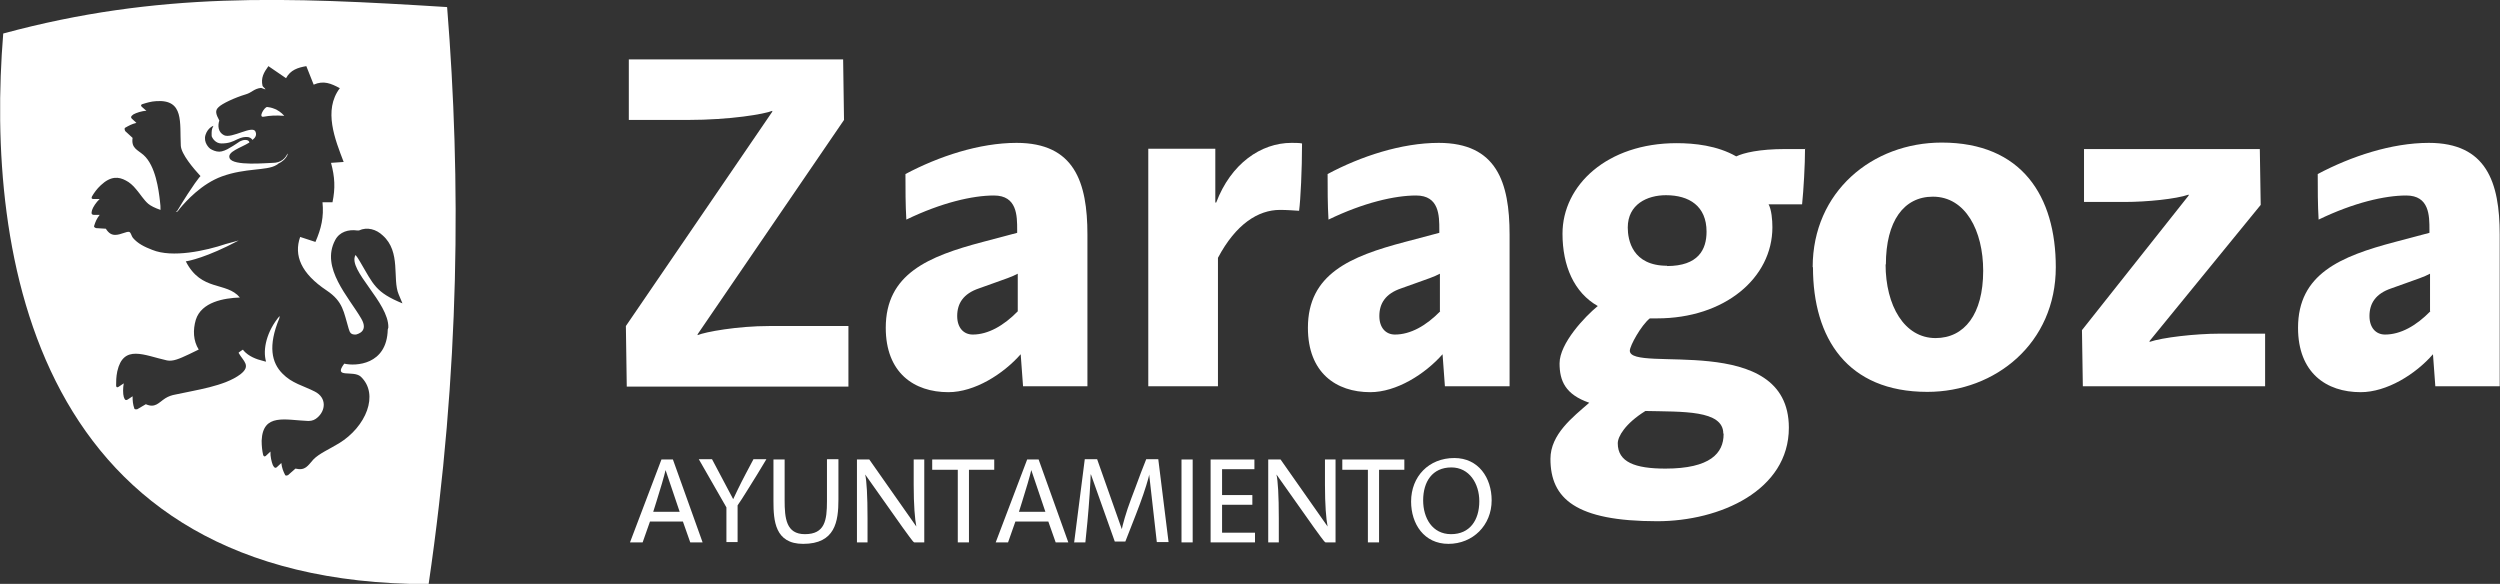 <?xml version="1.0" encoding="UTF-8"?> <svg xmlns="http://www.w3.org/2000/svg" id="Capa_2" data-name="Capa 2" viewBox="0 0 85.04 19.86"><rect x="0" y="0" width="85.04" height="19.86" fill="#333333" stroke="none"/><defs><style> .cls-1, .cls-2 { fill: #fff; stroke-width: 0px; } .cls-2 { fill-rule: evenodd; } </style></defs><g id="Capa_1-2" data-name="Capa 1"><g><g><path class="cls-1" d="m8.97,3.97c.22-.04.4-.05.7-.03-.21-.24-.47-.29-.58-.3-.09-.01-.32.37-.12.33Z"></path><polygon class="cls-1" points="6.03 7.25 6.03 7.25 6.02 7.26 6.03 7.25"></polygon><path class="cls-1" d="m15.2.24C9.75-.1,5.39-.29.11,1.14c-.61,7.51,1.04,18.73,14.47,18.73,1.07-7.31,1.1-13.74.63-19.62Zm-2.01,10.97c-.03,1.21-1.1,1.25-1.48,1.16-.39.52.3.21.56.44.64.6.18,1.71-.74,2.27-.31.19-.68.35-.87.55-.19.21-.27.39-.61.31l-.25.22s-.07.04-.1,0c-.07-.14-.11-.24-.13-.41l-.13.12c-.08.09-.12.02-.16-.05-.04-.1-.09-.3-.08-.46l-.16.15c-.06.04-.08-.01-.09-.04-.03-.13-.05-.29-.05-.48.04-.95.81-.7,1.59-.67.14,0,.23-.05.3-.11.29-.24.33-.68-.08-.89-.39-.2-.78-.28-1.1-.61-.37-.37-.5-.94-.11-1.88.01-.03.01-.05.01-.08-.44.52-.58,1.14-.46,1.55-.03,0-.05-.01-.09-.02-.25-.06-.5-.16-.67-.35l-.02-.03h-.02s-.1.07-.13.09v.02c.16.28.43.43.06.72-.54.41-1.54.54-2.21.69-.12.02-.24.06-.35.13-.23.15-.34.34-.66.2l-.29.17s-.08.02-.1-.02c-.05-.15-.06-.26-.06-.42l-.15.1c-.1.07-.12,0-.15-.08-.03-.1-.03-.31,0-.46l-.18.12c-.07.04-.08-.02-.08-.05,0-.13,0-.29.04-.48.21-.93.92-.54,1.69-.37.2.04.41-.05.75-.21.13-.06.24-.12.33-.16-.19-.3-.2-.67-.1-1.01.19-.61.96-.74,1.5-.76-.46-.55-1.31-.19-1.84-1.23.09-.01.71-.13,1.8-.71l-.44.12c-.68.23-1.82.48-2.5.2-.26-.1-.49-.21-.66-.41-.05-.06-.06-.17-.12-.2-.09-.03-.29.1-.48.1-.12,0-.22-.05-.32-.21l-.33-.02s-.08-.02-.07-.07c.05-.16.09-.25.19-.38h-.18c-.12,0-.1-.07-.08-.16.03-.1.14-.27.26-.38h-.22c-.08-.01-.05-.06-.04-.09.07-.12.16-.25.3-.38.34-.32.61-.29.85-.16.12.06.24.16.36.31.13.15.25.35.4.48.08.07.24.15.42.21,0-.08,0-.18-.02-.31-.04-.34-.14-1.19-.56-1.56-.21-.18-.42-.23-.37-.58l-.25-.23s-.04-.07-.01-.11c.14-.08.23-.13.39-.17l-.13-.12c-.1-.08-.03-.12.03-.17.09-.05.29-.12.44-.12l-.16-.14c-.05-.06,0-.08.03-.09.13-.04.28-.09.47-.1.95-.06.79.73.83,1.51.01.29.44.79.67,1.04,0-.01-.25.28-.79,1.18l-.05.04s.04,0,.06-.02h0s0,0,0,0c0,0,.02-.01.02-.02l.06-.08c.21-.25.74-.84,1.43-1.09.8-.29,1.52-.19,1.84-.38.03-.02.06-.03.07-.05.15-.07.26-.17.32-.3v-.05c-.07.17-.23.32-.5.32-.18,0-1.36.12-1.47-.16-.09-.22.38-.35.67-.53,0,0,0-.01,0-.02-.02-.04-.05-.07-.14-.07-.08,0-.13.03-.18.05-.05.03-.2.14-.33.21-.12.08-.27.14-.37.14-.12,0-.23-.05-.31-.1-.03-.02-.24-.21-.16-.47.08-.25.27-.31.27-.31,0,0-.03.06-.04.09-.03.08-.02.23-.02.26.02.07.13.25.33.25.25,0,.38-.06.54-.14.17-.08.25-.08.33-.08.08,0,.15.04.19.1.1-.08.15-.17.1-.28-.09-.24-.81.25-1.07.12-.2-.1-.22-.32-.16-.5-.12-.22-.15-.34-.03-.45.11-.12.56-.33.93-.44.21-.06.27-.19.52-.22.02,0,.12.05.15.05,0-.02-.1-.1-.1-.12-.06-.27.04-.45.2-.67l.6.41c.15-.28.4-.36.69-.41l.25.63c.34-.15.59-.04.89.12-.57.75-.16,1.75.13,2.51l-.43.03c.13.48.15.86.05,1.34h-.34c.05.5-.04.89-.24,1.35l-.52-.17c-.22.63.03,1.24.9,1.82.57.38.58.74.75,1.3.04.14.08.21.25.2.07-.02.43-.11.18-.54-.43-.74-1.39-1.73-.89-2.67.15-.29.46-.37.75-.33h.04s.02,0,.02,0c.28-.13.59-.04.81.17.63.56.32,1.48.54,2l.13.31c-.92-.38-.98-.63-1.45-1.43-.05-.09-.1-.16-.14-.21h-.01c-.27.51,1.14,1.61,1.12,2.46Z"></path></g><path class="cls-2" d="m23.13,17.41h-.91l.11-.35c.11-.34.28-.92.31-1.07h0l.48,1.42m.78,1.04l-1.01-2.82h-.39l-1.07,2.82h.43l.25-.71h1.12l.25.71h.43Z"></path><path class="cls-1" d="m25.09,18.45v-1.26c.17-.24.42-.66.66-1.04l.32-.53h-.44l-.27.51c-.17.32-.39.78-.42.85l-.72-1.36h-.45l.94,1.64v1.18h.38"></path><path class="cls-1" d="m28.13,15.63v1.42c0,.65-.07,1.12-.75,1.12-.64,0-.69-.54-.69-1.16v-1.38h-.38v1.42c0,.66.05,1.45,1.01,1.45,1.09,0,1.2-.76,1.2-1.51v-1.37h-.38"></path><path class="cls-2" d="m31.44,18.45v-2.82h-.36v.86c0,.69.04,1.17.09,1.42h0l-1.6-2.28h-.42v2.82h.36v-.82c0-.77-.03-1.28-.08-1.49h0l1.28,1.81c.13.17.35.5.39.5h.34"></path><polyline class="cls-1" points="33.82 15.98 33.82 15.63 31.71 15.63 31.71 15.98 32.58 15.98 32.58 18.45 32.96 18.45 32.96 15.98 33.82 15.98"></polyline><path class="cls-2" d="m35.57,17.41h-.91l.11-.35c.11-.34.28-.92.31-1.07h0l.48,1.42m.78,1.04l-1.01-2.82h-.39l-1.07,2.82h.42l.25-.71h1.12l.25.71h.43Z"></path><path class="cls-2" d="m36.53,18.45h.39l.07-.7c.06-.62.11-1.44.11-1.61h.01l.81,2.28h.36c.12-.3.25-.63.36-.92l.14-.37c.15-.4.31-.92.31-.99h0l.26,2.3h.4l-.35-2.82h-.41c-.12.3-.24.61-.37.97l-.14.37c-.18.47-.3.93-.32,1.04h0l-.84-2.38h-.42l-.36,2.82"></path><rect class="cls-1" x="40.19" y="15.63" width=".38" height="2.82"></rect><polyline class="cls-1" points="42.69 18.45 42.69 18.12 41.57 18.12 41.57 17.17 42.6 17.17 42.6 16.84 41.57 16.84 41.57 15.96 42.67 15.96 42.67 15.63 41.18 15.63 41.18 18.45 42.69 18.45"></polyline><path class="cls-2" d="m45.43,18.45v-2.82h-.36v.86c0,.69.04,1.17.09,1.42h0l-1.6-2.28h-.42v2.82h.36v-.82c0-.77-.03-1.28-.08-1.49h0l1.28,1.81c.13.17.35.5.39.5h.34"></path><polyline class="cls-1" points="47.77 15.98 47.77 15.63 45.66 15.63 45.66 15.98 46.53 15.98 46.53 18.45 46.91 18.45 46.91 15.98 47.77 15.98"></polyline><path class="cls-2" d="m48.41,17.02c0-.63.31-1.12.96-1.12.61,0,.95.55.95,1.15,0,.64-.32,1.12-.96,1.12s-.95-.55-.95-1.15m-.41.04c0,.76.44,1.44,1.27,1.44s1.47-.63,1.47-1.48c0-.77-.45-1.44-1.27-1.44-.87,0-1.47.63-1.47,1.48Z"></path><path class="cls-2" d="m28.86,13.15v-2.06h-2.69c-1.09,0-2.18.2-2.44.31v-.03l4.98-7.29-.03-2.06h-7.29v2.06h2.01c1.44,0,2.61-.2,2.87-.31v.03l-4.98,7.29.03,2.06h7.54"></path><path class="cls-2" d="m34.62,10.59c-.48.49-1.01.79-1.53.79-.31,0-.53-.23-.53-.63,0-.43.21-.76.74-.94l.56-.2c.28-.1.58-.2.76-.3v1.27m2.37,2.56v-5.16c0-1.78-.44-3.12-2.41-3.12-1.27,0-2.65.46-3.78,1.06,0,.51,0,1.04.03,1.55,1.2-.58,2.26-.82,2.98-.82.79,0,.79.69.79,1.17v.1l-1.17.31c-1.86.49-3.3,1.09-3.3,2.92,0,1.53.96,2.19,2.13,2.19.89,0,1.86-.61,2.46-1.29l.08,1.09h2.18Z"></path><path class="cls-1" d="m44.29,4.88c-.08-.02-.26-.02-.36-.02-1.04,0-2.06.71-2.56,2.03h-.03v-1.83h-2.28v8.08h2.37v-4.37c.61-1.15,1.37-1.63,2.11-1.63.23,0,.49.02.65.03.05-.38.1-1.4.1-2.29"></path><path class="cls-2" d="m48.99,10.59c-.48.49-1.01.79-1.54.79-.31,0-.53-.23-.53-.63,0-.43.21-.76.74-.94l.56-.2c.28-.1.58-.2.76-.3v1.27m2.37,2.56v-5.16c0-1.78-.44-3.12-2.41-3.12-1.27,0-2.66.46-3.78,1.06,0,.51,0,1.04.03,1.55,1.2-.58,2.26-.82,2.98-.82.79,0,.79.69.79,1.17v.1l-1.17.31c-1.86.49-3.3,1.09-3.3,2.92,0,1.53.96,2.19,2.12,2.19.89,0,1.86-.61,2.46-1.29l.08,1.09h2.18Z"></path><path class="cls-2" d="m56.7,9.05c1.07,0,1.35-.56,1.35-1.17,0-.87-.59-1.24-1.38-1.24-.64,0-1.3.31-1.3,1.1,0,.43.16,1.3,1.34,1.3m1.91,5.71c0-.81-1.4-.74-2.65-.77-.69.43-.94.87-.94,1.1,0,.64.59.86,1.62.86,1.53,0,1.98-.53,1.98-1.17v-.02Zm2.78-9.7c0,.56-.05,1.42-.1,1.9h-1.14c.1.18.13.53.13.78,0,1.73-1.63,3.1-3.92,3.1h-.25c-.29.23-.68.93-.68,1.1,0,.78,5.41-.69,5.41,2.62,0,2.13-2.34,3.18-4.48,3.18-2.77,0-3.63-.77-3.63-2.12,0-.84.76-1.42,1.32-1.91-.81-.28-1.01-.74-1.01-1.34,0-.68.86-1.59,1.3-1.95-.81-.46-1.2-1.37-1.2-2.46,0-1.65,1.52-3.08,3.88-3.08.61,0,1.38.08,2.03.45.25-.12.78-.25,1.67-.25h.68Z"></path><path class="cls-2" d="m64.15,9c0-1.48.61-2.31,1.6-2.31,1.11,0,1.71,1.16,1.71,2.52,0,1.48-.64,2.29-1.62,2.29-1.06,0-1.7-1.1-1.7-2.51m-2.47.1c0,2.42,1.17,4.24,3.89,4.24,2.32,0,4.37-1.66,4.37-4.24,0-2.41-1.15-4.24-3.88-4.24-2.36,0-4.39,1.67-4.39,4.24Z"></path><path class="cls-2" d="m77.05,13.15v-1.8h-1.55c-.82,0-1.95.13-2.38.28v-.03l3.78-4.63-.03-1.9h-5.98v1.8h1.38c.76,0,1.75-.1,2.18-.25v.03l-3.63,4.58.03,1.91h6.2"></path><path class="cls-2" d="m82.67,10.59c-.48.49-1.01.79-1.54.79-.31,0-.53-.23-.53-.63,0-.43.21-.76.74-.94l.56-.2c.28-.1.58-.2.76-.3v1.27m2.37,2.56v-5.16c0-1.78-.45-3.12-2.41-3.12-1.27,0-2.65.46-3.78,1.06,0,.51,0,1.04.03,1.55,1.2-.58,2.26-.82,2.98-.82.79,0,.79.69.79,1.17v.1l-1.17.31c-1.86.49-3.3,1.09-3.3,2.92,0,1.53.96,2.19,2.13,2.19.89,0,1.87-.61,2.46-1.29l.08,1.09h2.18Z"></path></g></g></svg> 
